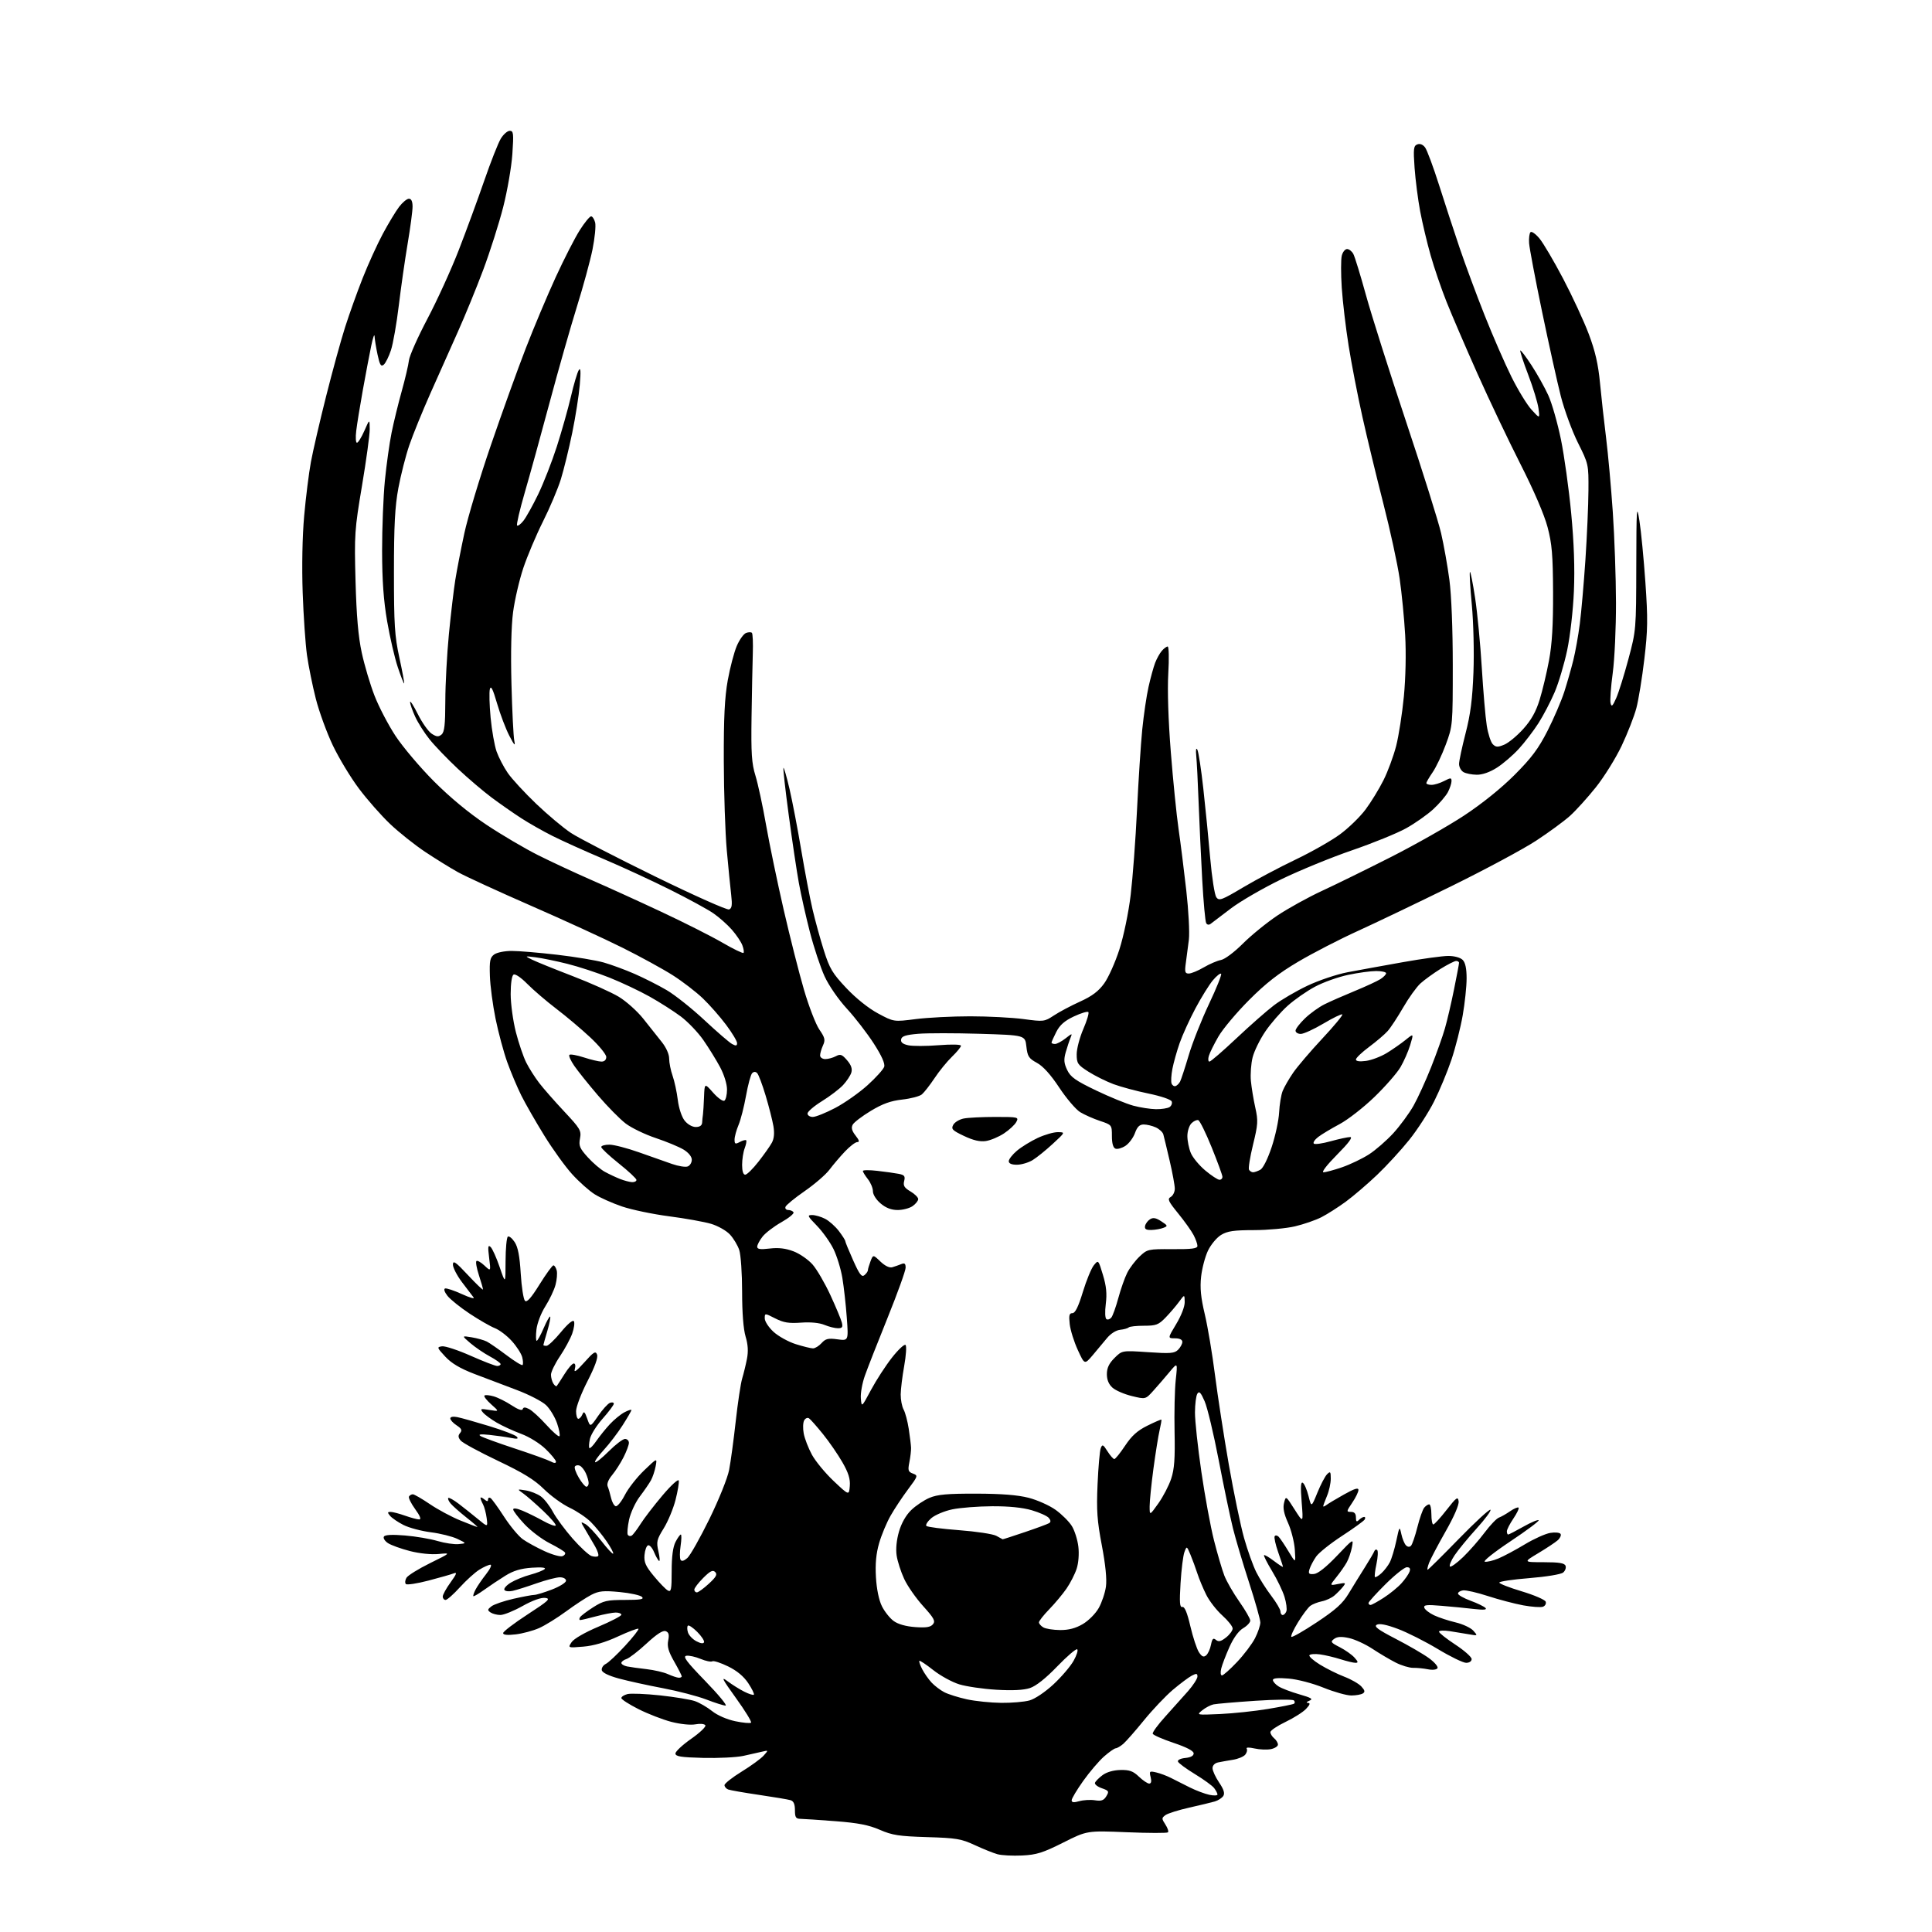<?xml version="1.0" encoding="UTF-8" standalone="no"?>
<svg 
  version="1.1" 
  xmlns="http://www.w3.org/2000/svg" 
  xmlns:xlink="http://www.w3.org/1999/xlink" 
  xmlns:svg="http://www.w3.org/2000/svg"
  xmlns:rdf="http://www.w3.org/1999/02/22-rdf-syntax-ns#"
  xmlns:cc="http://creativecommons.org/ns#"
  xmlns:dc="http://purl.org/dc/elements/1.1/"
  viewBox="0 0 768 768"
  width="768"
  height="768"
>
<style>svg {background-color: white; }</style>"
<path stroke="none" fill="black" fill-rule="evenodd" d="M406.29,737.59C402.56,737.77 398.15,737.54 396.50,737.08C394.85,736.62 390.80,734.99 387.50,733.46C382.12,730.96 380.16,730.63 368.50,730.28C357.35,729.94 354.68,729.53 349.72,727.37C345.35,725.47 341.09,724.64 332.22,723.96C325.78,723.46 319.49,723.04 318.25,723.02C316.36,723.00 316.00,722.45 316.00,719.57C316.00,717.17 315.47,715.97 314.25,715.60C313.29,715.31 307.64,714.36 301.71,713.49C295.77,712.62 290.26,711.65 289.46,711.35C288.66,711.04 288.00,710.26 288.00,709.62C288.00,708.98 291.07,706.56 294.83,704.24C298.59,701.93 302.53,699.05 303.58,697.86C305.50,695.71 305.49,695.70 302.98,696.31C301.60,696.65 298.21,697.41 295.45,698.00C292.69,698.59 285.50,698.94 279.47,698.79C270.63,698.56 268.50,698.22 268.50,697.04C268.50,696.23 271.32,693.61 274.76,691.20C278.20,688.80 280.74,686.38 280.39,685.83C280.04,685.26 278.31,685.09 276.43,685.45C274.50,685.81 270.45,685.39 266.88,684.47C263.46,683.58 257.60,681.31 253.84,679.42C250.08,677.52 247.00,675.54 247.00,675.01C247.00,674.47 248.10,673.76 249.44,673.42C250.79,673.09 256.62,673.32 262.40,673.94C268.19,674.57 274.40,675.59 276.21,676.21C278.02,676.83 281.10,678.62 283.06,680.18C285.15,681.86 288.94,683.51 292.27,684.21C295.39,684.86 298.21,685.12 298.55,684.78C298.89,684.45 296.20,680.06 292.57,675.03C287.00,667.30 286.49,666.26 289.24,668.33C291.03,669.67 294.00,671.53 295.84,672.46C297.68,673.39 299.40,673.93 299.67,673.67C299.93,673.40 298.94,671.35 297.45,669.10C295.65,666.39 292.97,664.15 289.43,662.42C286.50,660.99 283.68,660.08 283.16,660.40C282.64,660.72 280.54,660.29 278.50,659.44C276.46,658.58 273.92,658.03 272.86,658.19C271.32,658.44 272.85,660.49 280.37,668.25C285.57,673.61 289.20,678.00 288.43,678.00C287.67,678.00 284.22,676.91 280.77,675.58C277.32,674.25 269.55,672.23 263.50,671.08C257.45,669.94 249.58,668.21 246.01,667.24C241.90,666.12 239.41,664.90 239.22,663.91C239.05,663.05 239.78,661.93 240.83,661.42C241.88,660.91 245.33,657.67 248.50,654.22C251.68,650.77 254.06,647.72 253.79,647.46C253.53,647.20 249.88,648.57 245.68,650.51C240.59,652.87 235.98,654.22 231.87,654.56C225.71,655.07 225.71,655.07 227.22,652.79C228.11,651.44 232.50,648.91 237.87,646.64C242.89,644.51 247.00,642.38 247.00,641.89C247.00,641.40 245.99,641.01 244.75,641.01C243.51,641.02 240.03,641.69 237.00,642.50C233.97,643.31 231.14,643.98 230.69,643.99C230.25,643.99 230.19,643.51 230.56,642.90C230.93,642.30 233.30,640.50 235.82,638.90C239.88,636.32 241.28,636.00 248.40,636.00C254.63,636.00 256.13,635.73 255.20,634.80C254.54,634.14 250.55,633.26 246.33,632.86C239.90,632.25 238.09,632.42 235.08,633.96C233.11,634.97 228.60,637.93 225.05,640.54C221.50,643.15 216.67,646.14 214.30,647.19C211.93,648.24 207.75,649.36 205.00,649.69C201.68,650.08 200.00,649.91 200.00,649.18C200.00,648.58 204.36,645.25 209.68,641.79C218.13,636.30 219.02,635.46 216.71,635.19C215.06,634.99 211.62,636.23 207.68,638.44C204.18,640.40 200.23,641.99 198.90,641.98C197.58,641.98 195.82,641.52 195.00,640.97C193.70,640.09 193.75,639.77 195.37,638.53C196.40,637.75 200.31,636.41 204.07,635.55C207.82,634.70 211.55,634.00 212.36,634.00C213.16,634.00 216.34,633.04 219.41,631.86C222.48,630.68 225.00,629.11 225.00,628.36C225.00,627.58 223.95,627.00 222.56,627.00C221.22,627.00 217.05,628.08 213.31,629.39C209.56,630.71 205.29,632.06 203.81,632.39C202.33,632.73 200.85,632.56 200.51,632.02C200.18,631.48 201.32,630.17 203.04,629.12C204.77,628.07 208.28,626.64 210.84,625.96C213.40,625.27 215.95,624.27 216.50,623.74C217.14,623.13 215.33,622.93 211.43,623.19C207.06,623.49 204.11,624.37 200.93,626.34C198.49,627.85 194.70,630.38 192.50,631.96C190.30,633.54 188.35,634.69 188.17,634.50C187.99,634.32 188.39,633.12 189.06,631.84C189.74,630.55 191.61,627.81 193.23,625.75C194.85,623.69 195.62,622.00 194.95,622.00C194.28,622.00 192.31,622.88 190.57,623.96C188.82,625.04 185.34,628.19 182.82,630.96C180.31,633.73 177.74,636.00 177.13,636.00C176.51,636.00 176.00,635.39 176.00,634.65C176.00,633.91 177.40,631.36 179.12,629.00C181.52,625.67 181.81,624.86 180.37,625.44C179.34,625.84 174.81,627.14 170.31,628.31C165.80,629.49 161.77,630.10 161.34,629.68C160.92,629.25 161.02,628.14 161.57,627.20C162.12,626.27 166.34,623.65 170.94,621.38C179.31,617.26 179.31,617.26 174.35,617.74C171.44,618.02 166.74,617.54 162.96,616.57C159.42,615.66 155.49,614.24 154.23,613.42C152.97,612.59 152.24,611.42 152.61,610.82C153.06,610.10 155.86,609.95 161.00,610.38C165.24,610.73 171.06,611.72 173.92,612.57C176.79,613.42 180.57,613.98 182.32,613.81C185.50,613.50 185.50,613.50 181.81,611.73C179.77,610.76 175.02,609.57 171.25,609.10C167.47,608.62 162.58,607.32 160.37,606.19C158.17,605.07 155.78,603.44 155.06,602.57C153.97,601.26 154.00,601.00 155.25,601.00C156.08,601.00 158.66,601.67 161.00,602.50C163.34,603.33 165.87,604.00 166.63,604.00C167.55,604.00 167.00,602.61 165.02,599.88C163.38,597.61 162.28,595.36 162.58,594.88C162.87,594.39 163.57,594.00 164.11,594.00C164.66,594.00 167.71,595.77 170.89,597.92C174.07,600.08 179.52,603.01 183.01,604.42C186.49,605.84 189.53,607.00 189.76,607.00C189.99,607.00 188.00,605.27 185.34,603.17C182.68,601.06 179.87,598.57 179.11,597.64C178.34,596.71 177.93,595.73 178.20,595.47C178.46,595.20 180.31,596.23 182.30,597.74C184.29,599.26 187.72,601.99 189.92,603.80C193.92,607.11 193.92,607.11 193.46,603.48C193.20,601.49 192.55,599.02 192.00,597.99C191.45,596.97 191.00,595.82 191.00,595.44C191.00,595.06 191.67,595.32 192.50,596.00C193.62,596.93 194.00,596.94 194.00,596.06C194.00,595.41 194.44,595.16 194.98,595.49C195.52,595.82 197.94,599.16 200.36,602.90C202.78,606.63 206.14,610.68 207.83,611.88C209.52,613.08 213.42,615.22 216.49,616.62C219.56,618.03 222.77,618.92 223.60,618.60C224.44,618.28 224.88,617.62 224.58,617.14C224.29,616.65 221.54,615.00 218.49,613.45C215.44,611.91 210.93,608.49 208.47,605.86C206.01,603.24 204.00,600.61 204.00,600.03C204.00,599.38 205.44,599.57 207.74,600.54C209.80,601.40 213.47,603.21 215.90,604.57C218.32,605.92 220.57,606.77 220.89,606.44C221.21,606.12 219.01,603.52 215.99,600.66C212.97,597.80 209.38,594.66 208.00,593.68C205.50,591.90 205.50,591.90 209.00,592.46C210.93,592.77 213.62,593.84 215.00,594.85C216.38,595.85 218.52,598.61 219.78,600.97C221.03,603.32 224.56,608.10 227.61,611.59C230.67,615.07 234.07,618.20 235.16,618.55C236.26,618.90 237.43,618.90 237.77,618.56C238.11,618.22 237.57,616.49 236.56,614.72C235.55,612.95 233.81,609.98 232.71,608.13C230.70,604.78 230.70,604.77 232.68,605.83C233.78,606.42 236.61,609.41 238.98,612.47C241.35,615.54 243.49,617.85 243.74,617.60C243.99,617.35 242.81,615.13 241.11,612.66C239.42,610.20 236.60,606.75 234.84,605.00C233.09,603.25 229.31,600.70 226.43,599.34C223.55,597.97 218.96,594.64 216.22,591.94C212.46,588.22 207.99,585.47 197.87,580.66C190.52,577.16 183.88,573.56 183.13,572.65C182.09,571.40 182.03,570.67 182.90,569.63C183.79,568.55 183.49,567.90 181.52,566.60C180.13,565.70 179.00,564.46 179.00,563.86C179.00,563.21 180.10,562.99 181.75,563.32C183.26,563.61 188.95,565.21 194.39,566.87C199.83,568.53 204.78,570.42 205.39,571.07C206.24,571.99 205.68,572.10 203.00,571.58C201.07,571.21 197.25,570.67 194.50,570.38C191.07,570.03 189.97,570.17 191.00,570.84C191.82,571.37 197.95,573.60 204.62,575.80C211.28,577.99 217.69,580.30 218.87,580.93C220.27,581.68 221.00,581.72 221.00,581.03C221.00,580.46 219.17,578.22 216.92,576.04C214.59,573.78 210.42,571.18 207.17,569.98C204.05,568.82 199.66,566.80 197.42,565.49C195.18,564.18 192.73,562.38 191.98,561.48C190.75,559.99 190.99,559.90 194.56,560.48C198.50,561.11 198.50,561.11 195.24,558.23C193.45,556.64 192.25,555.08 192.57,554.76C192.89,554.44 194.54,554.58 196.24,555.07C197.94,555.56 201.15,557.16 203.37,558.63C205.90,560.30 207.54,560.87 207.78,560.16C208.06,559.32 208.73,559.31 210.33,560.12C211.52,560.72 214.59,563.53 217.15,566.36C219.70,569.19 222.06,571.24 222.39,570.92C222.72,570.60 222.30,568.30 221.45,565.81C220.60,563.32 218.63,560.06 217.07,558.56C215.50,557.07 210.24,554.35 205.36,552.52C200.49,550.70 192.90,547.82 188.50,546.13C182.87,543.96 179.47,541.94 177.00,539.28C173.66,535.67 173.60,535.49 175.72,535.18C176.94,535.01 182.06,536.70 187.09,538.93C192.13,541.17 196.87,543.00 197.63,543.00C198.38,543.00 199.00,542.66 199.00,542.25C199.00,541.83 197.09,540.47 194.75,539.21C192.41,537.96 188.93,535.58 187.00,533.94C183.50,530.94 183.50,530.94 187.50,531.60C189.70,531.97 192.40,532.72 193.50,533.28C194.60,533.84 198.13,536.28 201.35,538.71C204.57,541.14 207.43,542.90 207.72,542.61C208.01,542.33 207.95,540.94 207.59,539.52C207.24,538.11 205.38,535.21 203.46,533.09C201.55,530.97 198.52,528.67 196.74,527.97C194.96,527.28 190.44,524.68 186.70,522.20C182.97,519.73 179.00,516.54 177.88,515.12C176.71,513.63 176.30,512.40 176.92,512.19C177.50,512.00 180.51,513.00 183.61,514.42C186.71,515.84 188.80,516.44 188.26,515.75C187.72,515.06 185.64,512.33 183.64,509.67C181.64,507.02 180.02,503.87 180.04,502.67C180.08,500.89 181.17,501.66 186.04,506.89C189.32,510.40 192.00,512.96 192.00,512.57C192.00,512.19 191.27,509.64 190.37,506.90C189.48,504.16 189.03,501.64 189.38,501.29C189.72,500.94 191.16,501.74 192.57,503.07C195.13,505.47 195.13,505.47 194.44,499.99C193.88,495.54 193.99,494.73 195.04,495.71C195.74,496.38 197.36,499.98 198.63,503.71C200.95,510.50 200.95,510.50 200.97,501.31C200.99,496.25 201.40,491.87 201.89,491.57C202.38,491.26 203.60,492.25 204.59,493.76C205.89,495.71 206.58,499.30 207.00,506.25C207.33,511.62 208.09,516.49 208.68,517.08C209.45,517.85 211.11,516.00 214.48,510.58C217.08,506.41 219.56,503.00 219.99,503.00C220.42,503.00 221.00,503.91 221.30,505.02C221.59,506.14 221.37,508.73 220.82,510.77C220.27,512.82 218.45,516.65 216.78,519.29C215.06,522.01 213.53,526.00 213.24,528.54C212.97,530.99 213.01,533.00 213.34,533.00C213.67,533.00 214.92,530.74 216.11,527.97C217.30,525.20 218.47,523.13 218.70,523.37C218.94,523.61 218.43,526.18 217.57,529.08C216.71,531.99 216.00,534.51 216.00,534.68C216.00,534.86 216.56,535.00 217.25,534.99C217.94,534.99 220.51,532.54 222.97,529.55C225.64,526.30 227.72,524.55 228.13,525.21C228.50,525.81 228.20,528.01 227.47,530.10C226.73,532.18 224.52,536.27 222.56,539.18C220.60,542.09 219.01,545.38 219.02,546.49C219.02,547.59 219.45,549.16 219.96,549.97C220.47,550.78 221.08,551.23 221.31,550.97C221.54,550.71 222.92,548.59 224.38,546.25C225.83,543.91 227.50,542.00 228.08,542.00C228.70,542.00 228.87,542.94 228.50,544.25C228.05,545.82 229.19,545.02 232.26,541.58C235.99,537.39 236.76,536.93 237.34,538.46C237.80,539.64 236.49,543.28 233.52,549.07C231.03,553.92 229.00,559.26 229.00,560.94C229.00,562.62 229.40,564.00 229.89,564.00C230.38,564.00 231.11,563.21 231.51,562.25C232.09,560.84 232.46,561.16 233.43,563.94C234.64,567.38 234.64,567.38 237.79,562.81C239.52,560.30 241.62,557.98 242.47,557.65C243.31,557.33 244.00,557.48 244.00,558.00C244.00,558.51 242.02,561.16 239.60,563.89C237.17,566.62 234.88,570.27 234.50,572.00C234.12,573.73 234.03,575.36 234.30,575.63C234.56,575.90 235.80,574.63 237.05,572.81C238.30,570.99 240.71,568.00 242.41,566.16C244.11,564.33 246.74,562.18 248.25,561.39C249.76,560.60 251.00,560.21 251.00,560.52C251.00,560.84 249.42,563.56 247.49,566.58C245.57,569.59 242.20,574.00 240.01,576.38C237.82,578.75 236.27,580.94 236.57,581.24C236.87,581.54 239.32,579.58 242.01,576.89C244.70,574.20 247.60,572.00 248.45,572.00C249.30,572.00 250.00,572.69 250.00,573.54C250.00,574.39 249.04,576.97 247.86,579.29C246.69,581.61 244.64,584.80 243.31,586.39C241.81,588.19 241.15,589.89 241.57,590.89C241.94,591.78 242.54,593.82 242.90,595.43C243.26,597.03 244.08,598.53 244.73,598.74C245.37,598.96 247.01,596.97 248.37,594.32C249.72,591.67 253.18,587.25 256.05,584.50C261.26,579.50 261.26,579.50 260.63,582.86C260.29,584.70 259.44,587.23 258.75,588.47C258.06,589.71 256.07,592.61 254.32,594.91C252.57,597.22 250.66,601.37 250.06,604.13C249.47,606.90 249.24,609.59 249.56,610.10C249.88,610.61 250.58,610.76 251.11,610.43C251.64,610.10 253.24,608.00 254.65,605.77C256.06,603.53 259.98,598.44 263.36,594.44C266.83,590.34 269.64,587.79 269.82,588.56C269.99,589.31 269.42,592.76 268.54,596.22C267.66,599.67 265.56,604.75 263.86,607.50C261.05,612.04 260.86,612.87 261.74,616.72C262.27,619.04 262.38,620.74 261.98,620.49C261.59,620.24 260.69,618.67 259.99,616.98C259.30,615.30 258.23,614.09 257.61,614.29C257.00,614.49 256.36,616.23 256.20,618.16C255.96,621.01 256.64,622.56 259.92,626.52C262.13,629.20 264.62,631.77 265.47,632.24C266.79,632.98 267.00,631.93 267.00,624.50C267.00,618.75 267.51,614.92 268.53,612.95C269.36,611.33 270.32,610.00 270.64,610.00C270.96,610.00 270.92,612.02 270.55,614.50C270.18,616.97 270.18,619.47 270.54,620.06C270.97,620.76 271.91,620.50 273.25,619.32C274.37,618.32 278.31,611.33 282.01,603.80C285.76,596.13 289.22,587.54 289.84,584.30C290.46,581.11 291.64,572.42 292.46,565.00C293.29,557.58 294.44,549.92 295.02,548.00C295.60,546.08 296.46,542.56 296.92,540.19C297.51,537.20 297.34,534.46 296.38,531.28C295.51,528.37 295.00,521.84 295.00,513.49C295.00,506.23 294.49,498.77 293.86,496.90C293.24,495.03 291.57,492.25 290.15,490.73C288.74,489.20 285.37,487.30 282.66,486.49C279.96,485.69 272.46,484.34 266.00,483.50C259.54,482.66 251.12,480.90 247.29,479.60C243.46,478.30 238.54,476.11 236.37,474.73C234.20,473.36 230.19,469.79 227.46,466.79C224.73,463.80 219.74,456.88 216.37,451.42C213.00,445.97 208.89,438.80 207.24,435.50C205.60,432.20 203.08,426.23 201.64,422.23C200.21,418.24 198.12,410.48 197.00,405.00C195.88,399.52 194.86,391.85 194.74,387.94C194.54,381.91 194.79,380.64 196.44,379.42C197.52,378.63 200.62,378.00 203.44,378.01C206.22,378.01 214.35,378.70 221.50,379.53C228.65,380.36 236.97,381.75 240.00,382.61C243.03,383.47 248.55,385.51 252.28,387.14C256.01,388.77 261.75,391.67 265.03,393.60C268.31,395.52 275.06,400.89 280.03,405.53C285.00,410.17 289.95,414.44 291.03,415.02C292.56,415.84 293.00,415.75 293.00,414.65C293.00,413.86 291.03,410.58 288.62,407.36C286.21,404.14 282.05,399.41 279.37,396.85C276.69,394.29 271.35,390.18 267.50,387.72C263.65,385.26 254.65,380.33 247.50,376.76C240.35,373.19 223.94,365.66 211.04,360.03C198.14,354.39 185.09,348.40 182.04,346.70C178.99,345.01 173.12,341.37 169.00,338.63C164.88,335.88 158.62,330.91 155.10,327.57C151.58,324.23 146.00,317.90 142.70,313.50C139.39,309.10 134.71,301.35 132.29,296.28C129.88,291.20 126.83,282.85 125.53,277.71C124.22,272.57 122.65,264.79 122.03,260.43C121.42,256.07 120.64,244.85 120.32,235.50C119.96,225.26 120.19,213.16 120.91,205.09C121.57,197.71 122.78,188.04 123.60,183.59C124.43,179.14 127.14,167.40 129.64,157.50C132.13,147.60 135.53,135.22 137.20,130.00C138.87,124.78 142.01,116.00 144.19,110.50C146.36,105.00 149.95,97.12 152.15,93.00C154.36,88.88 157.28,84.04 158.63,82.25C159.99,80.46 161.75,79.00 162.55,79.00C163.51,79.00 164.00,80.06 164.00,82.14C164.00,83.87 163.12,90.50 162.04,96.89C160.96,103.28 159.38,114.35 158.52,121.50C157.66,128.65 156.26,136.60 155.42,139.17C154.58,141.74 153.28,144.35 152.54,144.97C151.45,145.87 150.97,145.10 150.09,141.00C149.49,138.19 148.96,134.91 148.90,133.70C148.85,132.49 148.24,134.20 147.56,137.50C146.87,140.80 145.38,148.68 144.24,155.00C143.10,161.32 141.92,168.64 141.61,171.25C141.29,173.86 141.42,176.00 141.89,176.00C142.36,176.00 143.69,173.86 144.84,171.25C146.93,166.50 146.93,166.50 146.97,170.59C146.99,172.85 145.60,182.97 143.90,193.09C140.96,210.57 140.83,212.49 141.33,231.00C141.71,244.88 142.42,253.09 143.81,259.50C144.88,264.45 147.15,272.10 148.86,276.50C150.56,280.91 154.32,288.11 157.20,292.50C160.09,296.90 166.96,305.03 172.47,310.56C178.92,317.02 186.40,323.21 193.41,327.88C199.41,331.87 208.63,337.30 213.91,339.95C219.18,342.59 228.68,347.01 235.00,349.77C241.32,352.53 253.88,358.24 262.90,362.47C271.92,366.69 282.85,372.21 287.17,374.72C291.50,377.24 295.27,379.06 295.55,378.79C295.83,378.51 295.62,377.14 295.09,375.75C294.57,374.36 292.68,371.57 290.91,369.55C289.14,367.53 285.82,364.59 283.53,363.02C281.24,361.45 273.55,357.25 266.43,353.70C259.32,350.14 247.43,344.65 240.00,341.49C232.57,338.34 223.40,334.20 219.61,332.29C215.82,330.39 210.19,327.19 207.11,325.19C204.02,323.19 198.80,319.54 195.50,317.09C192.20,314.63 186.12,309.46 182.00,305.60C177.88,301.74 172.81,296.47 170.75,293.89C168.68,291.32 166.11,287.25 165.02,284.85C163.93,282.46 163.03,279.87 163.02,279.09C163.01,278.31 164.39,280.47 166.10,283.88C167.80,287.29 170.28,290.79 171.60,291.66C173.54,292.93 174.30,292.99 175.51,292.00C176.68,291.02 177.00,288.15 177.02,278.63C177.03,271.96 177.68,259.98 178.45,252.00C179.23,244.03 180.37,234.35 180.99,230.50C181.61,226.65 183.22,218.32 184.58,212.00C185.94,205.68 190.68,189.93 195.12,177.00C199.55,164.07 205.79,146.75 208.99,138.50C212.18,130.25 217.54,117.52 220.89,110.21C224.25,102.89 228.57,94.46 230.49,91.46C232.40,88.45 234.42,86.00 234.97,86.00C235.51,86.00 236.24,87.11 236.58,88.46C236.92,89.81 236.44,94.63 235.53,99.17C234.61,103.71 231.81,113.97 229.31,121.96C226.82,129.96 221.94,147.07 218.48,160.00C215.02,172.93 210.56,189.08 208.57,195.90C206.59,202.72 205.23,208.56 205.55,208.88C205.87,209.21 207.02,208.35 208.09,206.99C209.17,205.62 211.80,200.90 213.93,196.50C216.06,192.10 219.40,183.55 221.35,177.50C223.29,171.45 225.81,162.52 226.95,157.65C228.08,152.79 229.48,148.06 230.06,147.15C230.82,145.96 230.94,147.58 230.47,153.00C230.12,157.12 228.78,165.68 227.48,172.00C226.18,178.32 224.14,186.65 222.95,190.50C221.75,194.35 218.55,201.91 215.84,207.31C213.14,212.70 209.62,221.03 208.02,225.81C206.43,230.59 204.60,238.47 203.96,243.32C203.23,248.83 202.99,259.52 203.31,271.82C203.59,282.64 204.10,292.85 204.45,294.50C204.92,296.79 204.46,296.32 202.48,292.50C201.05,289.75 198.85,283.96 197.59,279.63C195.92,273.89 195.14,272.35 194.73,273.93C194.42,275.12 194.55,280.24 195.03,285.30C195.51,290.36 196.58,296.42 197.41,298.76C198.24,301.10 200.23,304.93 201.84,307.26C203.44,309.59 208.52,315.10 213.13,319.51C217.73,323.91 223.97,329.14 227.00,331.13C230.03,333.13 245.07,340.90 260.43,348.41C275.80,355.93 289.02,361.82 289.82,361.52C290.95,361.08 291.13,359.79 290.66,355.73C290.32,352.85 289.53,344.88 288.91,338.00C288.29,331.12 287.75,315.15 287.72,302.50C287.67,285.25 288.07,277.22 289.30,270.39C290.21,265.38 291.82,259.26 292.88,256.78C293.94,254.31 295.59,251.99 296.55,251.62C297.50,251.25 298.56,251.23 298.89,251.56C299.23,251.89 299.39,255.61 299.25,259.83C299.12,264.05 298.89,275.38 298.75,285.00C298.54,299.56 298.80,303.48 300.31,308.35C301.30,311.57 303.20,320.37 304.52,327.92C305.85,335.47 308.99,350.61 311.51,361.57C314.03,372.53 317.67,386.90 319.61,393.50C321.54,400.10 324.29,407.20 325.71,409.27C327.94,412.51 328.14,413.40 327.15,415.57C326.52,416.96 326.00,418.75 326.00,419.55C326.00,420.35 326.93,421.00 328.07,421.00C329.20,421.00 331.09,420.49 332.25,419.87C334.06,418.90 334.71,419.13 336.72,421.46C338.35,423.35 338.87,424.86 338.42,426.35C338.07,427.53 336.59,429.77 335.14,431.33C333.69,432.89 329.91,435.77 326.75,437.72C323.59,439.68 321.00,441.90 321.00,442.64C321.00,443.39 321.95,444.00 323.10,444.00C324.26,444.00 328.27,442.39 332.02,440.42C335.77,438.45 341.55,434.38 344.86,431.39C348.18,428.39 351.15,425.09 351.48,424.06C351.88,422.82 350.48,419.69 347.36,414.84C344.76,410.80 339.96,404.57 336.68,401.00C333.26,397.28 329.46,391.77 327.78,388.10C326.17,384.58 323.55,376.71 321.97,370.60C320.39,364.50 318.41,355.68 317.56,351.00C316.71,346.32 314.90,334.20 313.54,324.05C312.17,313.91 311.23,305.44 311.43,305.24C311.63,305.03 312.73,308.83 313.86,313.68C314.98,318.53 317.08,329.43 318.50,337.91C319.93,346.39 321.94,356.96 322.98,361.41C324.02,365.86 326.05,373.23 327.49,377.79C329.79,385.05 330.90,386.92 336.44,392.79C340.27,396.85 345.25,400.83 349.04,402.86C355.30,406.22 355.30,406.22 363.97,405.11C368.74,404.50 378.50,404.00 385.66,404.00C392.82,404.00 402.37,404.50 406.88,405.10C414.88,406.18 415.18,406.14 418.93,403.67C421.04,402.27 425.71,399.79 429.31,398.16C434.09,395.99 436.67,394.06 438.92,390.94C440.62,388.61 443.35,382.50 444.99,377.38C446.69,372.06 448.61,362.81 449.46,355.78C450.27,349.03 451.41,333.82 451.98,322.00C452.55,310.18 453.49,295.77 454.06,290.00C454.64,284.23 455.76,276.57 456.57,273.00C457.37,269.43 458.55,265.15 459.18,263.50C459.81,261.85 461.00,259.71 461.82,258.75C462.64,257.79 463.70,257.00 464.17,257.00C464.65,257.00 464.76,261.84 464.41,267.75C464.03,274.42 464.41,286.27 465.42,299.00C466.31,310.27 467.69,324.00 468.49,329.50C469.29,335.00 470.67,346.02 471.57,354.00C472.47,361.98 472.93,370.75 472.60,373.50C472.26,376.25 471.72,380.41 471.39,382.75C470.88,386.37 471.05,387.00 472.56,387.00C473.53,387.00 476.21,385.90 478.51,384.55C480.81,383.20 483.90,381.88 485.36,381.61C486.87,381.34 490.66,378.50 494.04,375.12C497.34,371.82 503.52,366.79 507.77,363.94C512.02,361.10 520.00,356.69 525.50,354.14C531.00,351.60 543.38,345.52 553.00,340.64C562.62,335.76 575.67,328.36 582.00,324.19C589.09,319.52 596.78,313.33 602.04,308.06C608.80,301.29 611.54,297.62 615.17,290.50C617.69,285.55 620.68,278.57 621.83,275.00C622.97,271.43 624.58,265.80 625.40,262.50C626.23,259.20 627.39,252.68 628.00,248.00C628.60,243.32 629.60,231.85 630.23,222.50C630.85,213.15 631.40,200.77 631.43,195.00C631.50,184.58 631.46,184.42 627.25,176.00C624.92,171.32 621.86,163.00 620.45,157.50C619.05,152.00 615.69,136.87 612.99,123.87C610.29,110.87 607.97,98.62 607.84,96.65C607.70,94.68 607.96,92.72 608.40,92.29C608.84,91.85 610.43,92.97 611.94,94.77C613.45,96.57 617.69,103.77 621.37,110.77C625.05,117.77 629.64,127.67 631.56,132.78C634.13,139.59 635.31,144.76 636.03,152.28C636.56,157.90 637.65,167.68 638.44,174.00C639.23,180.32 640.43,193.60 641.11,203.50C641.78,213.40 642.36,229.60 642.38,239.50C642.41,249.40 641.83,262.00 641.09,267.50C640.35,273.00 639.96,278.40 640.22,279.50C640.61,281.13 641.03,280.75 642.47,277.50C643.45,275.30 645.63,268.32 647.32,262.00C650.37,250.62 650.40,250.23 650.45,225.00C650.50,201.59 650.60,200.12 651.70,207.00C652.35,211.12 653.42,222.15 654.07,231.50C655.08,246.04 655.02,250.46 653.65,262.00C652.78,269.43 651.35,278.19 650.48,281.49C649.61,284.78 646.97,291.53 644.62,296.49C642.26,301.44 637.64,308.88 634.34,313.00C631.04,317.12 626.43,322.22 624.09,324.32C621.74,326.43 615.71,330.86 610.66,334.17C605.62,337.48 590.52,345.59 577.10,352.19C563.68,358.79 546.86,366.84 539.73,370.09C532.60,373.33 521.99,378.80 516.15,382.24C508.25,386.90 503.22,390.82 496.52,397.54C491.56,402.51 486.08,409.04 484.34,412.04C482.61,415.04 480.89,418.51 480.53,419.75C480.16,420.99 480.27,422.00 480.77,422.00C481.27,422.00 486.09,417.84 491.49,412.75C496.89,407.66 503.60,401.76 506.41,399.63C509.21,397.49 515.18,394.00 519.68,391.86C524.21,389.71 531.35,387.31 535.68,386.48C539.98,385.67 549.82,383.87 557.54,382.50C565.26,381.12 573.44,380.00 575.71,380.00C578.15,380.00 580.51,380.65 581.43,381.57C582.50,382.64 583.00,385.00 583.00,388.94C583.00,392.13 582.30,398.73 581.45,403.61C580.60,408.50 578.59,416.41 576.99,421.20C575.38,425.99 572.28,433.46 570.09,437.81C567.91,442.16 563.46,449.05 560.20,453.11C556.95,457.17 551.19,463.45 547.39,467.06C543.60,470.67 538.01,475.45 534.98,477.68C531.94,479.91 527.57,482.69 525.26,483.87C522.95,485.05 518.24,486.67 514.78,487.49C511.33,488.30 504.00,488.98 498.50,488.99C490.46,489.00 487.89,489.38 485.39,490.91C483.67,491.95 481.34,494.76 480.19,497.15C479.05,499.54 477.82,504.20 477.46,507.50C476.97,511.97 477.34,515.77 478.92,522.43C480.09,527.33 481.91,538.19 482.97,546.54C484.04,554.90 486.51,570.91 488.46,582.12C490.42,593.33 493.16,606.52 494.55,611.43C495.94,616.35 498.13,622.45 499.41,625.00C500.69,627.55 503.37,631.78 505.37,634.39C507.36,637.01 509.00,639.79 509.00,640.58C509.00,641.36 509.40,642.00 509.89,642.00C510.38,642.00 511.04,641.34 511.35,640.52C511.66,639.71 511.33,637.12 510.61,634.77C509.89,632.42 507.67,627.82 505.68,624.55C503.70,621.27 502.25,618.42 502.47,618.20C502.69,617.98 504.47,619.02 506.43,620.52C508.40,622.01 510.00,623.05 510.00,622.83C510.00,622.61 509.14,619.97 508.08,616.98C507.03,613.99 506.41,611.15 506.70,610.68C506.99,610.21 507.70,610.30 508.28,610.88C508.86,611.46 510.63,614.09 512.21,616.72C515.09,621.50 515.09,621.50 514.71,616.00C514.50,612.98 513.29,608.20 512.02,605.38C510.38,601.75 509.92,599.44 510.43,597.42C511.15,594.56 511.15,594.56 514.62,600.03C518.10,605.50 518.10,605.50 517.43,597.12C516.95,591.06 517.08,588.93 517.88,589.43C518.50,589.81 519.52,592.17 520.15,594.67C521.29,599.23 521.29,599.23 523.68,593.37C524.99,590.15 526.72,586.85 527.53,586.04C528.82,584.75 529.00,584.96 529.00,587.82C529.00,589.60 528.33,592.68 527.50,594.65C526.67,596.63 526.00,598.47 526.00,598.74C526.00,599.02 526.56,598.81 527.25,598.28C527.94,597.75 531.09,595.86 534.25,594.09C538.41,591.75 540.00,591.25 540.00,592.29C540.00,593.08 538.89,595.36 537.53,597.36C535.19,600.81 535.16,601.00 537.03,601.00C538.39,601.00 539.00,601.68 539.00,603.20C539.00,604.91 539.27,605.13 540.20,604.20C540.86,603.54 541.79,603.00 542.26,603.00C542.73,603.00 542.82,603.47 542.47,604.05C542.11,604.63 538.07,607.55 533.49,610.54C528.91,613.52 524.29,617.21 523.21,618.73C522.14,620.25 520.96,622.49 520.58,623.69C520.00,625.56 520.26,625.86 522.33,625.69C523.88,625.57 527.14,622.99 531.42,618.50C538.05,611.54 538.08,611.52 537.42,615.00C537.06,616.92 536.14,619.62 535.38,621.00C534.63,622.38 532.77,625.04 531.25,626.92C528.50,630.34 528.50,630.34 531.87,629.67C534.97,629.06 535.13,629.14 533.87,630.74C533.12,631.69 531.60,633.25 530.50,634.20C529.40,635.16 527.15,636.21 525.50,636.54C523.85,636.87 521.78,637.68 520.89,638.33C520.00,638.98 517.81,641.90 516.02,644.81C514.23,647.72 513.02,650.35 513.33,650.66C513.64,650.98 518.21,648.37 523.49,644.86C530.95,639.91 533.75,637.39 536.09,633.50C537.75,630.75 540.64,626.07 542.52,623.10C544.40,620.13 546.11,617.21 546.33,616.60C546.55,616.00 547.06,615.81 547.46,616.18C547.86,616.55 547.73,619.02 547.17,621.67C546.60,624.31 546.33,626.67 546.56,626.90C546.80,627.13 547.94,626.46 549.10,625.41C550.26,624.36 551.78,622.38 552.49,621.00C553.19,619.63 554.35,615.80 555.05,612.50C556.30,606.66 556.35,606.59 557.06,609.84C557.46,611.68 558.28,613.68 558.89,614.29C559.59,614.99 560.34,615.05 560.90,614.45C561.40,613.93 562.54,610.61 563.43,607.07C564.32,603.54 565.54,600.05 566.15,599.32C566.75,598.60 567.64,598.00 568.12,598.00C568.61,598.00 569.00,599.80 569.00,602.00C569.00,604.20 569.34,606.00 569.76,606.00C570.18,606.00 572.55,603.41 575.01,600.25C578.97,595.18 579.54,594.77 579.83,596.80C580.03,598.21 578.01,602.87 574.63,608.80C571.59,614.14 568.65,619.74 568.08,621.25C567.51,622.76 567.25,624.00 567.50,624.00C567.74,624.00 573.32,618.49 579.88,611.75C586.45,605.01 592.12,599.79 592.48,600.15C592.84,600.51 590.34,603.89 586.93,607.65C583.51,611.42 579.59,616.20 578.21,618.27C576.83,620.34 576.01,622.34 576.37,622.71C576.74,623.07 579.10,621.38 581.63,618.94C584.15,616.50 588.00,612.11 590.18,609.19C592.37,606.27 594.91,603.61 595.83,603.28C596.75,602.95 598.76,601.80 600.31,600.73C601.85,599.66 603.35,599.02 603.65,599.31C603.94,599.61 603.01,601.56 601.59,603.65C600.17,605.75 599.00,608.03 599.00,608.73C599.00,609.43 599.23,610.00 599.52,610.00C599.80,610.00 602.52,608.60 605.56,606.88C608.60,605.16 611.34,604.01 611.64,604.31C611.95,604.61 606.91,608.38 600.45,612.68C593.93,617.02 589.39,620.64 590.25,620.80C591.11,620.97 593.54,620.39 595.65,619.51C597.77,618.63 602.48,616.11 606.13,613.91C609.78,611.71 614.34,609.66 616.26,609.35C618.18,609.03 620.02,609.22 620.35,609.76C620.68,610.29 620.18,611.42 619.23,612.27C618.28,613.11 614.80,615.42 611.50,617.40C605.50,620.99 605.50,620.99 613.64,621.00C619.77,621.00 621.92,621.35 622.33,622.43C622.63,623.21 622.20,624.42 621.37,625.11C620.51,625.82 614.64,626.79 607.93,627.33C601.37,627.85 596.00,628.65 596.00,629.10C596.00,629.54 600.03,631.12 604.95,632.59C609.87,634.07 614.13,635.91 614.43,636.68C614.72,637.45 614.25,638.35 613.37,638.69C612.49,639.03 608.95,638.78 605.50,638.15C602.06,637.51 595.73,635.85 591.44,634.45C587.16,633.05 582.72,632.04 581.58,632.20C580.43,632.37 579.54,632.95 579.58,633.50C579.63,634.05 581.88,635.32 584.58,636.32C587.29,637.31 589.95,638.61 590.50,639.18C591.20,639.92 589.83,640.04 586.00,639.60C582.98,639.24 577.18,638.68 573.12,638.34C567.08,637.83 565.82,637.97 566.19,639.11C566.44,639.87 568.19,641.23 570.07,642.11C571.96,643.00 575.83,644.27 578.67,644.94C581.51,645.61 584.66,647.09 585.67,648.22C587.49,650.27 587.47,650.28 584.00,649.67C582.08,649.33 578.59,648.76 576.25,648.40C573.91,648.04 572.01,648.14 572.02,648.62C572.03,649.10 574.96,651.42 578.52,653.76C582.08,656.10 585.00,658.68 585.00,659.51C585.00,660.38 584.09,661.00 582.82,661.00C581.62,661.00 576.55,658.54 571.57,655.53C566.58,652.53 559.43,648.92 555.69,647.52C551.12,645.81 548.35,645.26 547.29,645.86C546.06,646.55 547.77,647.82 554.81,651.46C559.83,654.05 565.76,657.49 568.00,659.12C570.24,660.74 571.78,662.55 571.42,663.13C571.04,663.75 569.45,663.93 567.63,663.57C565.91,663.22 563.26,662.96 561.74,662.99C560.23,663.01 557.10,662.07 554.79,660.89C552.49,659.72 548.33,657.26 545.55,655.42C542.77,653.59 538.60,651.67 536.29,651.16C533.21,650.48 531.60,650.57 530.34,651.49C528.78,652.63 529.00,652.96 532.55,654.77C534.72,655.88 537.36,657.74 538.40,658.89C539.91,660.56 540.00,661.00 538.83,661.00C538.02,661.00 535.36,660.36 532.93,659.59C530.49,658.81 526.82,657.94 524.77,657.65C522.72,657.37 520.80,657.51 520.51,657.98C520.23,658.44 522.13,660.14 524.75,661.74C527.36,663.34 531.70,665.49 534.39,666.52C537.07,667.54 540.11,669.28 541.14,670.38C542.56,671.91 542.71,672.57 541.75,673.17C541.06,673.61 539.00,673.98 537.17,673.98C535.33,673.99 530.38,672.60 526.17,670.90C521.80,669.13 515.81,667.56 512.25,667.26C508.01,666.90 506.00,667.08 506.00,667.84C506.00,668.45 507.01,669.59 508.25,670.37C509.49,671.16 513.20,672.57 516.50,673.52C521.35,674.92 522.12,675.40 520.50,676.05C519.34,676.52 519.10,676.89 519.92,676.93C520.96,676.98 520.75,677.63 519.17,679.32C517.97,680.59 514.30,682.92 511.00,684.50C507.70,686.08 505.00,687.90 505.00,688.56C505.00,689.22 505.68,690.32 506.50,691.00C507.32,691.68 508.00,692.81 508.00,693.50C508.00,694.19 506.73,695.00 505.19,695.31C503.64,695.62 500.72,695.50 498.70,695.04C496.44,694.54 495.24,694.58 495.59,695.15C495.91,695.67 495.64,696.73 494.99,697.52C494.33,698.30 492.16,699.21 490.15,699.53C488.14,699.85 485.49,700.32 484.25,700.58C482.90,700.85 482.00,701.77 482.00,702.88C482.00,703.89 483.18,706.45 484.61,708.57C486.46,711.29 486.95,712.85 486.29,713.90C485.78,714.71 484.26,715.70 482.93,716.10C481.59,716.50 477.00,717.60 472.73,718.56C468.46,719.52 464.21,720.86 463.29,721.53C461.73,722.67 461.73,722.93 463.25,725.26C464.16,726.64 464.62,728.05 464.28,728.38C463.95,728.72 456.57,728.70 447.89,728.34C432.11,727.69 432.11,727.69 422.60,732.48C414.53,736.53 412.05,737.31 406.29,737.59zM429.02,716.00C430.67,715.52 433.49,715.36 435.27,715.64C437.81,716.04 438.77,715.70 439.78,714.03C440.95,712.11 440.80,711.83 437.99,710.85C436.29,710.26 435.07,709.29 435.27,708.70C435.46,708.11 436.81,706.74 438.26,705.66C439.88,704.44 442.60,703.66 445.38,703.60C448.99,703.52 450.43,704.04 452.74,706.25C454.32,707.76 456.16,709.00 456.82,709.00C457.63,709.00 457.82,708.13 457.40,706.45C456.80,704.07 456.94,703.94 459.63,704.57C461.21,704.93 463.85,705.93 465.50,706.77C467.15,707.62 470.52,709.32 473.00,710.55C475.48,711.78 478.96,713.09 480.75,713.47C482.54,713.85 483.99,713.79 483.97,713.33C483.95,712.87 483.35,711.73 482.64,710.79C481.93,709.85 478.48,707.35 474.98,705.22C471.48,703.09 468.45,700.85 468.25,700.24C468.04,699.62 469.32,699.00 471.19,698.82C473.32,698.61 474.50,697.97 474.50,697.00C474.50,696.02 471.76,694.58 466.52,692.82C462.14,691.35 458.40,689.71 458.23,689.18C458.05,688.65 460.30,685.58 463.22,682.36C466.14,679.14 470.21,674.59 472.27,672.25C474.32,669.91 476.00,667.30 476.00,666.46C476.00,665.19 475.61,665.13 473.75,666.10C472.51,666.75 469.14,669.27 466.25,671.71C463.37,674.15 458.20,679.60 454.76,683.82C451.33,688.05 447.61,692.27 446.51,693.22C445.40,694.16 444.05,694.96 443.50,694.98C442.95,695.01 440.85,696.49 438.84,698.26C436.83,700.04 433.11,704.40 430.59,707.95C428.07,711.50 426.00,714.95 426.00,715.63C426.00,716.52 426.83,716.62 429.02,716.00zM485.03,681.35C490.24,681.11 498.77,680.21 504.00,679.34C509.23,678.47 513.88,677.54 514.34,677.27C514.80,677.00 514.80,676.40 514.34,675.94C513.88,675.49 506.98,675.56 499.00,676.09C491.02,676.63 483.54,677.27 482.38,677.52C481.21,677.77 479.20,678.83 477.91,679.87C475.57,681.77 475.60,681.77 485.03,681.35zM398.00,676.91C402.12,676.96 407.18,676.52 409.24,675.95C411.40,675.35 415.42,672.65 418.74,669.58C421.91,666.64 425.52,662.42 426.77,660.19C428.02,657.97 428.66,655.91 428.19,655.62C427.72,655.33 424.15,658.40 420.25,662.44C415.68,667.18 411.83,670.23 409.41,671.03C406.90,671.86 402.46,672.08 396.07,671.70C390.81,671.39 384.17,670.42 381.32,669.55C378.46,668.67 373.82,666.13 370.99,663.89C368.16,661.66 365.67,660.00 365.46,660.21C365.25,660.42 365.76,661.92 366.60,663.55C367.44,665.17 369.12,667.56 370.32,668.85C371.52,670.13 373.79,671.86 375.37,672.68C376.95,673.50 381.00,674.77 384.37,675.51C387.74,676.24 393.88,676.87 398.00,676.91zM269.75,666.92C270.44,666.96 271.00,666.72 271.00,666.37C271.00,666.03 269.65,663.38 268.00,660.50C265.70,656.48 265.15,654.52 265.62,652.14C266.09,649.80 265.84,648.88 264.62,648.41C263.52,647.99 261.07,649.57 257.02,653.32C253.74,656.36 250.14,659.14 249.02,659.49C247.91,659.85 247.00,660.55 247.00,661.05C247.00,661.55 248.01,662.17 249.25,662.43C250.49,662.68 253.97,663.17 257.00,663.51C260.02,663.86 263.85,664.74 265.50,665.49C267.15,666.23 269.06,666.87 269.75,666.92zM485.75,666.00C486.28,666.00 488.98,663.60 491.74,660.68C494.51,657.75 497.73,653.49 498.89,651.22C500.05,648.94 501.00,646.13 501.00,644.98C501.00,643.82 499.00,636.72 496.56,629.19C494.11,621.66 491.21,611.90 490.11,607.50C489.02,603.10 486.47,590.95 484.47,580.50C482.46,570.05 479.94,559.48 478.86,557.02C477.34,553.52 476.70,552.86 475.97,554.02C475.45,554.83 475.03,558.20 475.02,561.50C475.01,564.80 476.15,575.38 477.55,585.00C478.95,594.62 481.21,606.92 482.58,612.31C483.95,617.71 485.80,624.01 486.69,626.31C487.58,628.62 490.27,633.28 492.66,636.68C495.05,640.08 497.00,643.47 497.00,644.21C497.00,644.96 495.72,646.33 494.15,647.25C492.37,648.30 490.33,651.11 488.72,654.72C487.30,657.90 485.83,661.74 485.46,663.25C485.08,664.82 485.20,666.00 485.75,666.00zM479.45,658.04C480.17,657.45 481.04,655.56 481.38,653.85C481.87,651.38 482.27,650.98 483.36,651.88C484.40,652.74 485.34,652.52 487.36,650.93C488.81,649.79 490.00,648.18 490.00,647.35C490.00,646.53 488.15,644.20 485.90,642.18C483.64,640.15 480.77,636.48 479.53,634.00C478.29,631.52 476.69,627.70 475.98,625.50C475.27,623.30 474.02,619.92 473.22,618.00C471.75,614.50 471.75,614.50 470.82,616.99C470.31,618.36 469.62,623.89 469.29,629.29C468.81,637.14 468.96,639.04 470.01,638.80C470.91,638.60 471.93,641.04 473.19,646.47C474.22,650.85 475.75,655.49 476.59,656.78C477.76,658.56 478.45,658.87 479.45,658.04zM279.87,652.81C280.07,652.24 278.85,650.39 277.15,648.69C275.45,646.99 273.78,645.88 273.44,646.23C273.10,646.57 273.11,647.79 273.48,648.93C273.84,650.07 275.34,651.64 276.82,652.42C278.52,653.32 279.63,653.46 279.87,652.81zM421.41,647.97C424.84,647.99 427.57,647.27 430.42,645.60C432.72,644.25 435.51,641.44 436.77,639.20C438.00,637.01 439.29,633.18 439.63,630.69C440.03,627.76 439.46,622.01 438.00,614.33C436.12,604.48 435.84,600.41 436.30,590.00C436.60,583.12 437.17,576.67 437.57,575.66C438.20,574.03 438.51,574.18 440.24,576.91C441.32,578.61 442.54,580.00 442.96,580.00C443.37,580.00 445.31,577.61 447.25,574.68C449.87,570.73 452.14,568.69 456.10,566.73C459.03,565.28 461.53,564.20 461.66,564.33C461.79,564.45 461.47,566.34 460.96,568.53C460.45,570.71 459.35,577.59 458.51,583.80C457.68,590.02 457.00,596.77 457.00,598.80C457.00,602.49 457.00,602.49 460.46,597.63C462.36,594.95 464.66,590.54 465.56,587.82C466.83,583.99 467.13,579.82 466.91,569.19C466.75,561.66 466.96,552.35 467.38,548.50C468.14,541.50 468.14,541.50 464.82,545.49C462.99,547.69 460.12,551.01 458.43,552.88C455.36,556.28 455.36,556.28 449.93,554.95C446.94,554.23 443.49,552.74 442.25,551.64C440.75,550.31 440.00,548.52 440.00,546.25C440.00,543.80 440.84,542.00 443.02,539.83C446.04,536.81 446.04,536.81 456.34,537.51C465.26,538.12 466.87,537.99 468.32,536.54C469.24,535.61 470.00,534.21 470.00,533.43C470.00,532.52 468.94,532.00 467.07,532.00C464.15,532.00 464.15,532.00 467.57,526.31C469.58,522.98 470.98,519.35 470.94,517.56C470.89,514.50 470.89,514.50 468.69,517.48C467.49,519.13 465.08,521.94 463.35,523.73C460.55,526.63 459.59,527.00 454.77,527.00C451.78,527.00 449.03,527.30 448.67,527.67C448.30,528.03 446.76,528.46 445.25,528.62C443.63,528.79 441.48,530.16 440.00,531.97C438.62,533.66 436.07,536.72 434.32,538.77C431.13,542.50 431.13,542.50 428.43,536.61C426.94,533.37 425.50,528.75 425.23,526.36C424.84,522.86 425.05,522.00 426.31,522.00C427.41,522.00 428.65,519.48 430.44,513.61C431.84,509.00 433.81,504.22 434.80,502.99C436.61,500.76 436.61,500.76 438.43,506.78C439.78,511.22 440.08,514.24 439.57,518.30C439.17,521.49 439.28,524.05 439.83,524.39C440.35,524.71 441.23,524.42 441.78,523.74C442.33,523.06 443.58,519.58 444.55,516.00C445.52,512.42 447.10,507.93 448.07,506.00C449.03,504.07 451.24,501.15 452.98,499.50C456.07,496.57 456.38,496.50 466.07,496.56C473.80,496.61 476.00,496.32 476.00,495.26C476.00,494.51 475.32,492.58 474.48,490.97C473.65,489.36 470.89,485.49 468.36,482.38C464.40,477.52 463.98,476.59 465.37,475.81C466.27,475.31 467.00,473.83 467.00,472.53C467.00,471.23 466.08,466.18 464.94,461.33C463.81,456.47 462.68,451.78 462.43,450.90C462.17,450.02 460.82,448.79 459.43,448.15C458.04,447.52 455.89,447.00 454.65,447.00C453.00,447.00 452.07,447.90 451.17,450.40C450.49,452.28 448.79,454.56 447.39,455.48C445.99,456.40 444.20,456.91 443.42,456.61C442.49,456.25 442.00,454.53 442.00,451.61C442.00,447.19 441.97,447.15 437.25,445.58C434.64,444.71 431.10,443.14 429.39,442.10C427.68,441.05 423.94,436.67 421.08,432.35C417.65,427.16 414.63,423.82 412.19,422.50C408.96,420.74 408.44,419.94 408.00,416.00C407.50,411.50 407.50,411.50 389.50,410.95C379.60,410.65 368.58,410.65 365.01,410.95C360.04,411.37 358.45,411.89 358.21,413.16C357.98,414.32 358.84,415.03 361.03,415.51C362.76,415.89 368.19,415.88 373.09,415.49C378.29,415.08 382.00,415.17 382.00,415.70C382.00,416.20 380.40,418.16 378.44,420.05C376.48,421.95 373.35,425.78 371.50,428.58C369.64,431.37 367.37,434.27 366.46,435.04C365.54,435.80 362.03,436.72 358.65,437.09C354.09,437.60 350.87,438.75 346.18,441.58C342.71,443.67 339.46,446.15 338.96,447.08C338.30,448.30 338.63,449.53 340.09,451.39C341.57,453.27 341.76,454.00 340.78,454.00C340.02,454.00 337.81,455.69 335.87,457.75C333.92,459.81 331.15,463.07 329.70,465.00C328.25,466.93 323.82,470.75 319.85,473.50C315.88,476.25 312.46,479.06 312.24,479.75C312.01,480.44 312.52,481.00 313.36,481.00C314.20,481.00 315.13,481.41 315.44,481.90C315.75,482.40 313.58,484.18 310.62,485.85C307.66,487.52 304.28,490.10 303.12,491.58C301.95,493.06 301.00,494.86 301.00,495.59C301.00,496.58 302.23,496.76 305.99,496.31C309.49,495.90 312.32,496.23 315.45,497.43C317.90,498.36 321.30,500.72 323.01,502.66C324.71,504.60 327.90,510.07 330.09,514.81C332.28,519.55 334.33,524.46 334.64,525.72C335.11,527.56 334.81,528.00 333.08,528.00C331.90,528.00 329.49,527.40 327.72,526.66C325.71,525.83 322.21,525.49 318.42,525.77C313.59,526.12 311.49,525.78 308.17,524.09C304.00,521.96 304.00,521.96 304.00,524.09C304.00,525.27 305.57,527.67 307.49,529.43C309.42,531.19 313.39,533.39 316.33,534.32C319.27,535.24 322.35,536.00 323.18,536.00C324.01,536.00 325.55,535.05 326.59,533.90C328.18,532.15 329.23,531.90 332.89,532.40C337.29,533.00 337.29,533.00 336.61,523.75C336.24,518.66 335.45,511.57 334.85,508.00C334.26,504.43 332.67,499.25 331.32,496.50C329.97,493.75 327.00,489.59 324.73,487.25C320.97,483.39 320.79,483.00 322.84,483.00C324.08,483.00 326.40,483.67 328.00,484.50C329.59,485.32 332.04,487.50 333.45,489.34C334.85,491.18 336.00,492.98 336.00,493.34C336.00,493.69 337.41,497.14 339.14,501.00C341.66,506.65 342.54,507.80 343.64,506.89C344.39,506.26 345.00,505.39 345.00,504.94C345.00,504.50 345.47,502.91 346.03,501.41C347.07,498.69 347.07,498.69 349.98,501.48C351.78,503.21 353.57,504.07 354.69,503.75C355.69,503.46 357.29,502.90 358.25,502.51C359.60,501.95 360.00,502.28 360.00,503.93C360.00,505.12 356.78,514.05 352.85,523.79C348.91,533.53 344.84,543.92 343.80,546.87C342.75,549.83 342.03,553.88 342.20,555.87C342.50,559.50 342.50,559.50 346.25,552.50C348.31,548.65 352.06,542.87 354.59,539.65C357.12,536.43 359.55,534.18 359.98,534.65C360.42,535.12 360.17,538.88 359.43,543.00C358.69,547.12 358.06,552.22 358.04,554.32C358.02,556.41 358.54,559.11 359.20,560.32C359.86,561.52 360.78,564.98 361.24,568.00C361.70,571.02 362.12,574.40 362.16,575.50C362.20,576.60 361.90,579.18 361.49,581.23C360.84,584.50 361.01,585.07 362.90,585.77C364.99,586.54 364.93,586.73 360.97,592.03C358.72,595.04 355.59,599.75 354.03,602.50C352.46,605.25 350.41,610.16 349.47,613.42C348.27,617.57 347.89,621.61 348.20,626.97C348.48,631.71 349.38,636.08 350.57,638.49C351.63,640.62 353.73,643.27 355.24,644.37C356.97,645.64 360.09,646.52 363.78,646.79C368.15,647.11 369.89,646.83 370.85,645.68C371.92,644.39 371.31,643.26 366.96,638.45C364.12,635.31 360.72,630.45 359.42,627.63C358.12,624.82 356.77,620.64 356.43,618.35C356.04,615.76 356.39,612.18 357.36,608.83C358.34,605.46 360.14,602.29 362.21,600.29C364.02,598.53 367.30,596.34 369.50,595.41C372.65,594.08 376.58,593.72 388.04,593.75C398.07,593.77 404.54,594.28 408.88,595.39C412.34,596.28 417.18,598.44 419.63,600.20C422.08,601.96 424.98,604.85 426.08,606.63C427.18,608.41 428.34,612.08 428.66,614.79C429.01,617.70 428.73,621.32 427.98,623.61C427.28,625.75 425.47,629.30 423.95,631.50C422.43,633.70 419.34,637.40 417.09,639.71C414.84,642.03 413.00,644.37 413.00,644.91C413.00,645.46 413.79,646.36 414.75,646.92C415.71,647.48 418.71,647.95 421.41,647.97zM544.80,638.00C545.25,638.00 547.61,636.71 550.05,635.13C552.50,633.56 555.67,630.97 557.10,629.38C558.54,627.80 559.98,625.71 560.32,624.75C560.75,623.53 560.42,623.00 559.24,623.00C558.31,623.00 554.50,626.03 550.78,629.72C547.05,633.42 544.00,636.80 544.00,637.22C544.00,637.65 544.36,638.00 544.80,638.00zM277.01,633.00C277.57,633.00 279.71,631.45 281.76,629.56C284.68,626.88 285.24,625.86 284.30,624.91C283.36,623.96 282.33,624.47 279.55,627.25C277.60,629.20 276.00,631.29 276.00,631.90C276.00,632.50 276.46,633.00 277.01,633.00zM398.56,611.89C398.60,611.95 402.53,610.68 407.30,609.07C412.07,607.46 416.45,605.84 417.03,605.48C417.77,605.02 417.74,604.39 416.92,603.40C416.27,602.62 413.21,601.24 410.12,600.34C406.46,599.27 400.96,598.72 394.36,598.76C388.78,598.79 381.68,599.34 378.57,599.99C375.47,600.63 371.71,602.21 370.21,603.49C368.72,604.78 367.84,606.17 368.25,606.59C368.67,607.00 374.52,607.76 381.25,608.27C387.99,608.78 394.62,609.78 396.00,610.49C397.38,611.21 398.53,611.84 398.56,611.89zM337.81,590.73C338.04,587.93 337.29,585.51 334.89,581.31C333.11,578.20 329.63,573.15 327.15,570.08C324.67,567.01 322.17,564.18 321.59,563.80C321.00,563.41 320.14,563.78 319.67,564.63C319.20,565.47 319.11,567.82 319.49,569.83C319.86,571.85 321.33,575.64 322.74,578.25C324.16,580.86 328.06,585.59 331.41,588.75C337.50,594.50 337.50,594.50 337.81,590.73zM233.10,591.00C233.59,591.00 234.00,590.35 234.00,589.55C234.00,588.75 233.49,586.97 232.86,585.60C232.24,584.23 231.13,582.88 230.40,582.60C229.66,582.32 228.82,582.48 228.52,582.97C228.22,583.45 228.93,585.46 230.09,587.42C231.25,589.39 232.60,591.00 233.10,591.00zM457.68,488.93C455.57,488.98 454.94,488.58 455.18,487.36C455.35,486.45 456.24,485.25 457.15,484.68C458.38,483.90 459.52,484.11 461.61,485.48C464.24,487.20 464.30,487.38 462.46,488.09C461.38,488.51 459.23,488.89 457.68,488.93zM356.85,481.00C354.33,481.00 352.17,480.18 350.08,478.41C348.30,476.92 347.00,474.86 347.00,473.55C347.00,472.29 346.10,470.13 345.00,468.73C343.90,467.33 343.00,465.87 343.00,465.48C343.00,465.09 345.59,465.06 348.75,465.43C351.91,465.79 355.74,466.32 357.25,466.62C359.54,467.07 359.90,467.55 359.42,469.47C358.96,471.31 359.47,472.17 361.92,473.61C363.61,474.61 365.00,475.98 365.00,476.66C365.00,477.33 364.00,478.59 362.78,479.44C361.56,480.30 358.89,481.00 356.85,481.00zM251.25,469.92C252.21,469.97 253.00,469.57 253.00,469.04C253.00,468.52 249.85,465.57 246.00,462.50C242.15,459.43 239.00,456.48 239.00,455.96C239.00,455.43 240.46,455.01 242.25,455.02C244.04,455.03 249.32,456.40 254.00,458.06C258.68,459.71 264.58,461.80 267.13,462.69C269.68,463.58 272.49,464.03 273.38,463.68C274.27,463.34 275.00,462.14 275.00,461.02C275.00,459.78 273.71,458.19 271.75,456.99C269.96,455.90 264.99,453.84 260.70,452.40C256.41,450.97 251.02,448.37 248.72,446.62C246.43,444.87 241.48,439.85 237.73,435.47C233.98,431.09 229.74,425.80 228.31,423.73C226.88,421.66 225.99,419.67 226.34,419.32C226.69,418.97 229.28,419.43 232.10,420.34C234.92,421.26 238.08,422.00 239.11,422.00C240.28,422.00 241.00,421.30 241.00,420.16C241.00,419.15 238.15,415.66 234.67,412.41C231.20,409.16 225.11,404.02 221.14,401.00C217.18,397.98 211.99,393.52 209.60,391.11C207.12,388.59 204.79,387.01 204.14,387.42C203.46,387.83 203.00,390.98 203.00,395.14C203.00,399.01 203.93,405.80 205.06,410.25C206.20,414.69 208.06,420.17 209.20,422.41C210.33,424.66 212.65,428.30 214.34,430.50C216.02,432.70 220.51,437.81 224.30,441.85C230.67,448.65 231.14,449.45 230.56,452.56C230.01,455.46 230.42,456.46 233.64,460.02C235.68,462.28 238.73,464.89 240.42,465.81C242.12,466.74 244.85,468.02 246.50,468.67C248.15,469.32 250.29,469.88 251.25,469.92zM484.75,468.98C485.44,468.99 485.97,468.44 485.93,467.75C485.90,467.06 483.97,461.81 481.65,456.07C479.33,450.34 476.94,445.48 476.33,445.28C475.73,445.08 474.50,445.64 473.62,446.53C472.73,447.42 472.00,449.70 472.00,451.60C472.00,453.51 472.62,456.54 473.37,458.34C474.12,460.14 476.71,463.27 479.12,465.29C481.53,467.31 484.06,468.97 484.75,468.98zM296.25,466.96C296.94,466.93 299.30,464.61 301.50,461.79C303.70,458.98 306.10,455.59 306.82,454.26C307.71,452.64 307.91,450.45 307.45,447.67C307.06,445.38 305.67,439.92 304.36,435.54C303.05,431.16 301.53,427.13 300.99,426.59C300.34,425.94 299.66,425.94 298.99,426.61C298.43,427.17 297.34,431.20 296.56,435.56C295.78,439.93 294.44,445.17 293.57,447.22C292.71,449.26 292.00,451.87 292.00,453.00C292.00,454.79 292.28,454.92 294.09,453.95C295.23,453.34 296.37,453.04 296.61,453.28C296.86,453.52 296.59,454.94 296.03,456.43C295.46,457.91 295.00,460.90 295.00,463.07C295.00,465.57 295.45,466.98 296.25,466.96zM498.12,466.00C498.68,466.00 499.96,465.55 500.98,465.01C502.08,464.42 503.92,460.75 505.51,455.98C506.98,451.56 508.31,445.36 508.47,442.22C508.63,439.07 509.26,435.23 509.88,433.67C510.50,432.12 512.38,428.86 514.05,426.43C515.72,424.00 520.92,417.90 525.60,412.89C530.28,407.88 533.88,403.54 533.59,403.25C533.30,402.97 529.94,404.59 526.11,406.87C522.28,409.14 518.22,411.00 517.08,411.00C515.93,411.00 515.00,410.42 515.00,409.70C515.00,408.99 516.69,406.79 518.75,404.81C520.81,402.83 524.30,400.32 526.50,399.23C528.70,398.13 534.10,395.76 538.50,393.95C542.90,392.14 547.51,390.01 548.75,389.21C549.99,388.42 551.00,387.37 551.00,386.88C551.00,386.40 549.23,386.00 547.07,386.00C544.90,386.00 539.89,386.68 535.93,387.52C531.96,388.35 526.03,390.46 522.75,392.22C519.46,393.97 514.54,397.40 511.82,399.85C509.10,402.30 505.12,406.88 502.98,410.03C500.84,413.18 498.57,417.81 497.94,420.31C497.31,422.81 497.00,427.03 497.25,429.68C497.50,432.33 498.29,437.11 499.00,440.29C500.17,445.54 500.08,446.94 498.09,455.06C496.89,459.99 496.17,464.47 496.51,465.01C496.84,465.55 497.57,466.00 498.12,466.00zM526.12,466.00C526.98,466.00 530.31,465.10 533.51,464.00C536.72,462.89 541.51,460.60 544.16,458.90C546.81,457.20 551.17,453.40 553.86,450.47C556.54,447.53 560.15,442.62 561.88,439.57C563.60,436.51 566.75,429.62 568.88,424.25C571.01,418.89 573.48,411.96 574.37,408.84C575.27,405.73 576.90,398.76 577.99,393.34C579.09,387.93 579.99,383.16 579.99,382.75C580.00,382.34 579.48,382.00 578.84,382.00C578.20,382.00 575.39,383.43 572.59,385.17C569.79,386.92 566.22,389.51 564.66,390.92C563.10,392.34 560.00,396.65 557.78,400.50C555.55,404.35 552.78,408.57 551.61,409.87C550.45,411.18 547.14,414.00 544.25,416.15C541.36,418.30 539.00,420.56 539.00,421.16C539.00,421.87 540.43,422.07 543.00,421.73C545.20,421.43 548.91,420.02 551.25,418.60C553.59,417.17 556.96,414.82 558.74,413.38C561.98,410.76 561.98,410.76 560.59,415.37C559.83,417.91 558.07,421.90 556.70,424.24C555.32,426.58 550.66,431.91 546.34,436.08C542.03,440.25 535.80,445.10 532.50,446.86C529.20,448.62 525.38,450.91 524.01,451.96C522.65,453.01 521.86,454.19 522.26,454.60C522.67,455.00 525.69,454.58 528.98,453.66C532.28,452.75 535.75,452.00 536.71,452.00C537.86,452.00 536.12,454.35 531.50,459.00C527.47,463.07 525.21,466.00 526.12,466.00zM404.25,463.00C402.12,463.00 401.00,462.52 401.00,461.59C401.00,460.81 402.46,458.94 404.25,457.43C406.04,455.92 409.75,453.64 412.50,452.35C415.25,451.07 418.85,450.03 420.50,450.05C423.50,450.08 423.50,450.08 418.50,454.69C415.75,457.23 412.15,460.14 410.50,461.15C408.85,462.16 406.04,462.99 404.25,463.00zM391.89,453.58C389.54,453.93 386.88,453.31 383.20,451.56C378.58,449.37 378.03,448.81 378.92,447.16C379.47,446.12 381.35,444.98 383.09,444.63C384.83,444.28 390.48,444.00 395.66,444.00C404.78,444.00 405.04,444.06 403.99,446.01C403.40,447.12 401.20,449.16 399.10,450.55C397.00,451.94 393.75,453.30 391.89,453.58zM276.57,448.00C278.18,448.00 279.04,447.41 279.11,446.25C279.16,445.29 279.31,443.82 279.44,443.00C279.56,442.18 279.75,439.02 279.87,436.00C280.08,430.50 280.08,430.50 283.48,434.35C285.35,436.46 287.36,437.90 287.94,437.54C288.52,437.18 289.00,435.19 289.00,433.12C289.00,430.93 287.85,427.21 286.25,424.21C284.74,421.38 281.74,416.53 279.60,413.45C277.45,410.36 273.40,406.13 270.60,404.04C267.79,401.95 262.24,398.40 258.25,396.17C254.26,393.93 247.06,390.53 242.25,388.61C237.44,386.69 229.90,384.22 225.50,383.13C221.10,382.03 215.47,380.87 213.00,380.56C208.50,379.99 208.50,379.99 211.50,381.48C213.15,382.30 220.35,385.21 227.50,387.96C234.65,390.70 242.95,394.42 245.95,396.22C248.95,398.03 253.36,401.98 255.75,405.00C258.13,408.02 261.42,412.16 263.04,414.18C264.81,416.39 266.00,419.04 266.00,420.81C266.00,422.42 266.61,425.49 267.36,427.62C268.11,429.76 269.04,434.06 269.43,437.20C269.83,440.48 270.98,443.98 272.14,445.45C273.30,446.93 275.16,448.00 276.57,448.00zM459.50,440.92C461.70,440.95 464.13,440.57 464.90,440.09C465.66,439.60 466.06,438.59 465.77,437.85C465.48,437.08 461.54,435.74 456.57,434.71C451.79,433.73 445.52,432.04 442.64,430.97C439.76,429.89 435.29,427.67 432.70,426.03C428.39,423.29 428.00,422.71 428.00,419.09C428.00,416.91 429.19,412.39 430.64,409.04C432.09,405.69 432.99,402.66 432.64,402.31C432.28,401.95 429.71,402.73 426.91,404.04C423.20,405.78 421.31,407.44 419.91,410.17C418.86,412.23 418.00,414.16 418.00,414.46C418.00,414.76 418.61,415.00 419.37,415.00C420.12,415.00 422.00,414.00 423.56,412.78C426.19,410.70 426.33,410.68 425.56,412.53C425.10,413.61 424.25,416.17 423.66,418.22C422.81,421.21 422.92,422.61 424.22,425.34C425.56,428.15 427.54,429.55 435.66,433.45C441.06,436.04 447.73,438.77 450.49,439.52C453.25,440.26 457.30,440.89 459.50,440.92zM467.30,431.73C467.88,431.54 468.69,430.73 469.11,429.94C469.52,429.15 471.06,424.45 472.53,419.50C473.99,414.55 477.63,405.37 480.60,399.09C483.58,392.81 485.74,387.41 485.41,387.09C485.08,386.77 483.60,387.94 482.12,389.70C480.65,391.46 477.53,396.48 475.20,400.86C472.86,405.24 470.04,411.46 468.92,414.66C467.80,417.87 466.51,422.49 466.04,424.92C465.58,427.35 465.43,429.96 465.72,430.71C466.01,431.47 466.72,431.93 467.30,431.73zM481.34,367.17C480.60,367.76 479.92,367.69 479.49,366.98C479.11,366.36 478.39,358.58 477.90,349.68C477.41,340.78 476.77,326.98 476.47,319.00C476.18,311.02 475.75,302.70 475.53,300.50C475.29,298.04 475.45,297.08 475.96,298.00C476.42,298.82 477.49,305.80 478.34,313.50C479.20,321.20 480.43,333.69 481.09,341.26C481.75,348.83 482.84,355.77 483.51,356.69C484.61,358.19 485.65,357.81 494.12,352.77C499.28,349.70 508.68,344.72 515.00,341.70C521.33,338.68 529.28,334.16 532.67,331.66C536.07,329.16 540.63,324.73 542.81,321.81C545.00,318.89 548.21,313.64 549.96,310.14C551.71,306.65 553.97,300.51 555.00,296.50C556.02,292.50 557.40,283.66 558.06,276.86C558.77,269.44 558.98,259.71 558.58,252.50C558.21,245.90 557.22,235.78 556.38,230.00C555.54,224.22 552.63,210.78 549.89,200.12C547.16,189.46 543.41,173.94 541.56,165.62C539.70,157.30 537.25,144.65 536.11,137.50C534.97,130.35 533.74,119.95 533.37,114.38C533.01,108.82 533.01,103.08 533.38,101.63C533.74,100.18 534.69,99.00 535.48,99.00C536.28,99.00 537.40,99.88 537.97,100.95C538.55,102.02 540.79,109.34 542.96,117.20C545.12,125.07 552.30,147.70 558.90,167.50C565.51,187.30 571.80,207.32 572.87,212.00C573.95,216.68 575.43,225.00 576.16,230.50C576.96,236.49 577.50,250.13 577.50,264.50C577.50,288.25 577.47,288.58 574.73,295.97C573.21,300.08 570.85,305.05 569.48,307.02C568.12,308.99 567.00,310.92 567.00,311.30C567.00,311.69 567.92,312.00 569.05,312.00C570.18,312.00 572.43,311.31 574.05,310.47C576.71,309.10 577.00,309.10 577.00,310.52C577.00,311.39 576.36,313.34 575.58,314.85C574.79,316.37 572.18,319.42 569.77,321.65C567.36,323.87 562.48,327.30 558.94,329.26C555.40,331.23 545.75,335.16 537.50,337.99C529.25,340.82 516.61,346.00 509.41,349.49C502.21,352.98 493.21,358.18 489.41,361.04C485.61,363.90 481.98,366.66 481.34,367.17zM587.05,307.97C585.10,307.95 582.71,307.48 581.75,306.92C580.79,306.36 580.00,304.91 580.00,303.70C580.00,302.49 581.17,297.00 582.59,291.50C584.54,283.95 585.31,278.01 585.72,267.24C586.02,259.29 585.73,247.42 585.07,240.39C584.42,233.45 584.08,227.59 584.32,227.35C584.55,227.11 585.48,231.77 586.38,237.71C587.28,243.64 588.48,256.15 589.04,265.50C589.61,274.85 590.49,285.17 591.01,288.44C591.53,291.71 592.61,295.04 593.41,295.84C594.63,297.06 595.37,297.09 597.96,296.02C599.66,295.31 603.06,292.50 605.52,289.77C608.70,286.23 610.57,282.90 612.03,278.16C613.16,274.51 614.84,267.47 615.76,262.51C616.97,256.05 617.42,248.40 617.37,235.50C617.30,220.52 616.93,216.16 615.17,209.50C613.87,204.59 609.72,194.94 604.41,184.50C599.66,175.15 591.96,158.95 587.29,148.50C582.63,138.05 577.11,125.22 575.03,120.00C572.95,114.78 570.10,106.45 568.70,101.50C567.29,96.55 565.42,88.67 564.54,84.00C563.66,79.33 562.67,71.57 562.32,66.78C561.78,59.14 561.92,57.97 563.40,57.40C564.47,56.99 565.62,57.44 566.50,58.62C567.27,59.66 569.76,66.35 572.03,73.50C574.30,80.65 577.98,91.90 580.21,98.50C582.45,105.10 586.93,117.20 590.18,125.38C593.43,133.57 598.21,144.53 600.80,149.75C603.38,154.96 606.99,160.87 608.81,162.87C612.13,166.50 612.13,166.50 611.57,162.34C611.26,160.06 609.42,154.03 607.48,148.95C605.54,143.87 604.13,139.54 604.34,139.33C604.55,139.11 606.56,141.77 608.81,145.22C611.06,148.67 614.06,154.04 615.48,157.15C616.90,160.26 619.15,168.14 620.49,174.65C621.82,181.17 623.66,194.38 624.57,204.00C625.69,215.79 626.04,225.90 625.65,235.00C625.33,242.61 624.16,252.84 622.98,258.45C621.82,263.92 619.59,271.43 618.01,275.13C616.43,278.84 613.53,284.39 611.57,287.46C609.60,290.54 606.08,295.14 603.74,297.69C601.41,300.24 597.50,303.60 595.05,305.16C592.26,306.95 589.29,307.99 587.05,307.97zM160.65,271.68C160.50,271.83 159.37,268.93 158.13,265.23C156.89,261.53 154.99,253.32 153.90,247.00C152.48,238.76 151.91,230.82 151.89,219.00C151.88,209.93 152.38,197.32 153.00,191.00C153.63,184.68 154.82,176.12 155.66,172.00C156.49,167.88 158.31,160.45 159.69,155.50C161.07,150.55 162.36,145.04 162.56,143.25C162.76,141.46 166.06,134.03 169.90,126.75C173.75,119.46 179.34,107.20 182.33,99.50C185.32,91.80 189.89,79.36 192.48,71.86C195.07,64.36 198.04,56.82 199.08,55.11C200.12,53.40 201.72,52.00 202.64,52.00C204.12,52.00 204.23,53.03 203.67,61.25C203.32,66.34 201.69,75.80 200.04,82.27C198.39,88.75 194.81,100.00 192.09,107.27C189.36,114.55 184.80,125.67 181.96,132.00C179.12,138.32 174.20,149.35 171.03,156.50C167.86,163.65 164.11,172.88 162.70,177.00C161.29,181.12 159.34,188.78 158.36,194.00C156.99,201.41 156.60,208.79 156.60,227.50C156.60,248.37 156.88,252.80 158.76,261.45C159.95,266.93 160.80,271.53 160.65,271.68z" />

</svg>